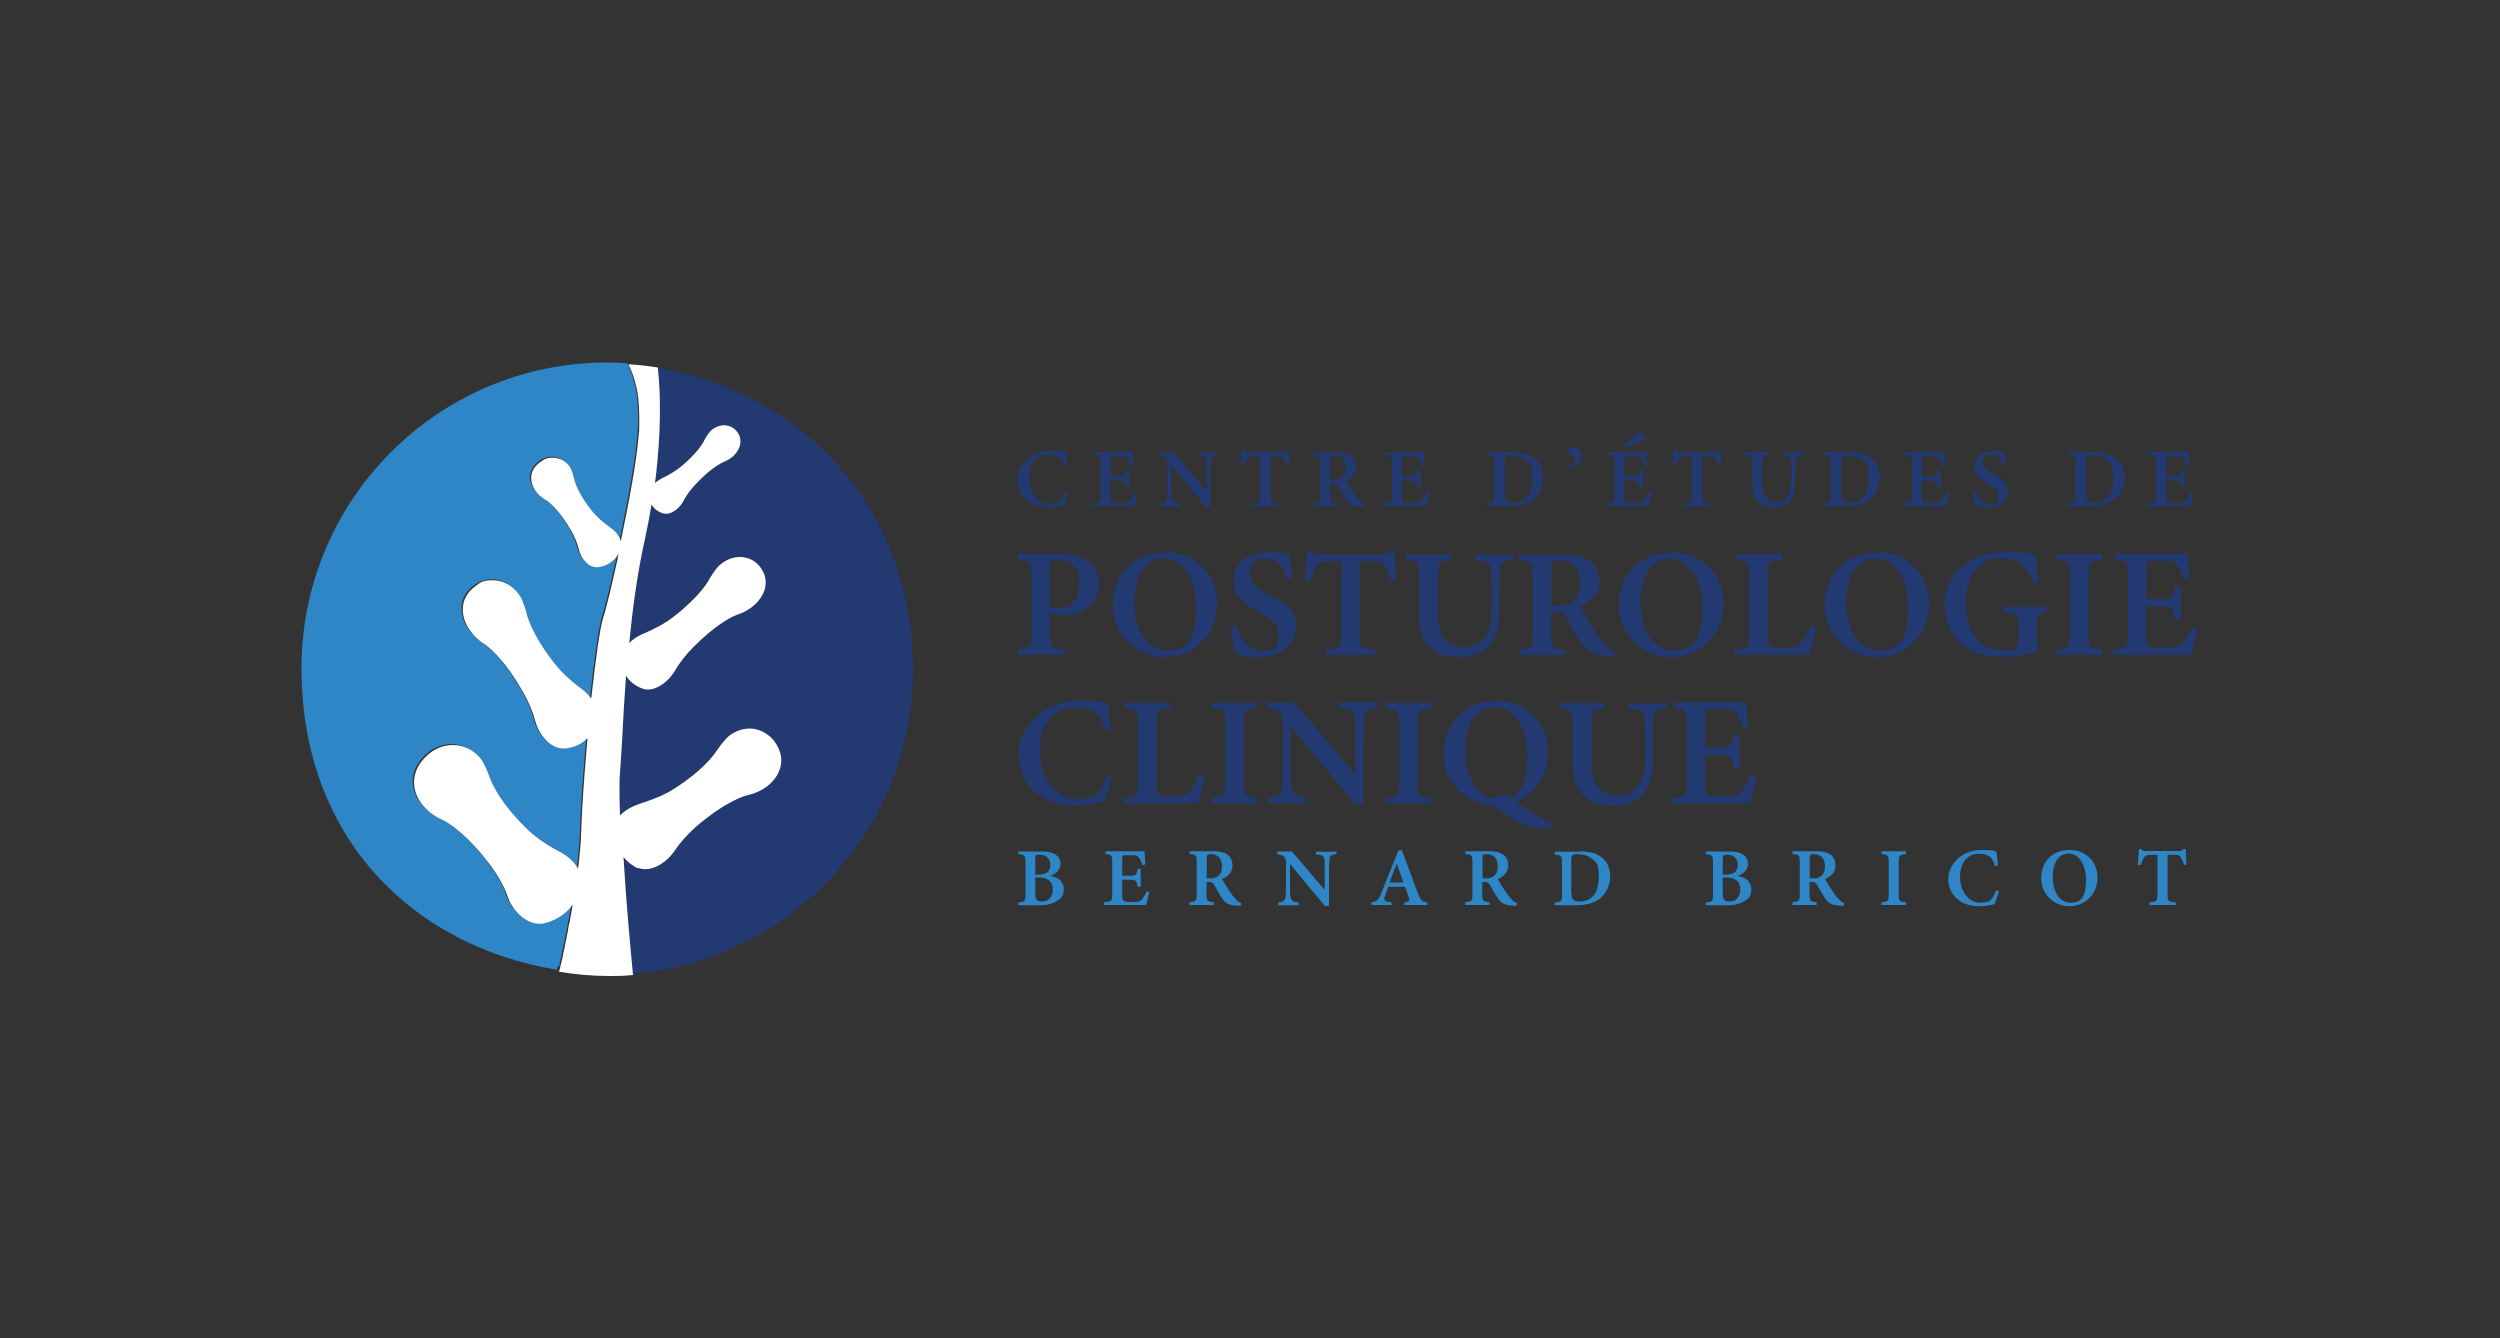 <svg xmlns="http://www.w3.org/2000/svg" viewBox="0 0 1000 535.3"><rect x="0" y="0" width="1000" height="535.3" fill="#333333" stroke="none"/><defs><style>      .cls-1 {        fill: #223971;      }      .cls-2 {        fill: #fff;      }      .cls-3 {        fill: #2f86c7;      }      .cls-4 {        fill: none;        stroke: #fff;        stroke-linecap: round;        stroke-linejoin: round;      }      .cls-5 {        display: none;      }    </style></defs><g><g id="Livello_1"><g><g><g><g><path class="cls-1" d="M427.5,196.9c-.5,1.6-1.3,4.1-1.9,5.2-.9.2-3.6.8-6.1.8-8.6,0-12.4-5.6-12.4-11.1s5.2-11.5,13-11.5,5.4.7,6.3.8c.2,1.5.4,3.8.6,5.4l-1.2.2c-.7-2.5-1.6-3.7-3.4-4.4-.8-.4-2.1-.5-3.1-.5-5.1,0-7.6,4-7.6,9.4s3.2,10.3,8,10.3,4.8-1.5,6.6-5l1.2.4Z"></path><path class="cls-1" d="M455.2,197c-.2.9-1.1,4.6-1.4,5.5h-16.9v-1.1c3.1-.3,3.3-.5,3.3-3.3v-12.9c0-2.9-.4-3.1-2.7-3.3v-1.1h10.6c3.4,0,4.6,0,5,0,0,.7.2,3.3.3,5.3l-1.2.2c-.3-1.1-.8-2.3-1.3-2.9-.6-.8-1.1-1-2.9-1h-2.5c-1.2,0-1.3,0-1.3,1.2v7.1h3.4c2.1,0,2.4-.5,2.8-2.8h1.2v7.2h-1.2c-.5-2.4-.8-2.8-2.9-2.8h-3.4v6c0,2.3.3,2.8,2.2,2.9h2.6c1.9,0,2.4-.3,3.1-1.1.8-.9,1.4-2.1,1.9-3.2l1.2.3Z"></path><path class="cls-1" d="M487.2,182c-2.1.3-2.7.7-2.8,2.2,0,1.2-.2,2.4-.2,5.4v13.3h-1.7l-14-16.9v7.8c0,2.9,0,4.3.2,5.3.1,1.5.9,2.2,3.3,2.4v1.1h-8.2v-1.1c2-.2,2.8-.7,3-2.3.1-1.2.2-2.5.2-5.4v-8.1c0-1,0-1.7-.7-2.5-.6-.8-1.4-1-2.9-1.1v-1.1h6l13.2,15.4v-6.7c0-3,0-4.2-.1-5.3,0-1.5-.7-2.1-3.4-2.2v-1.1h8.2v1.1Z"></path><path class="cls-1" d="M514.8,186.5c-.3-1.4-1-2.6-1.3-3.1-.6-.8-.9-1-2.8-1h-2.5v15.8c0,2.7.3,3,3.3,3.2v1.1h-10.6v-1.1c2.9-.2,3.2-.5,3.2-3.2v-15.8h-2.4c-1.9,0-2.4.3-3,1.1-.4.6-.8,1.7-1.3,3h-1.2c.2-2.3.4-4.7.5-6.4h.9c.5.8.9.8,1.9.8h13.3c.9,0,1.3-.2,1.8-.8h.9c0,1.5.2,4.2.3,6.3h-1.2Z"></path><path class="cls-1" d="M545.7,202.7c-.3,0-.7,0-1.1,0-3.6-.2-4.9-1-6-2.6-1.3-1.8-2.3-3.8-3.4-5.7-.6-1-1-1.2-2.3-1.2h-.8s0,5,0,5c0,2.7.3,3,2.9,3.2v1.1h-9.7v-1.1c2.6-.3,2.9-.5,2.9-3.2v-12.9c0-2.7-.3-3-2.9-3.2v-1.1h9.2c2.8,0,4.4.3,5.8,1.2,1.3.9,2.2,2.4,2.2,4.4,0,2.9-1.9,4.6-4.2,5.5.5,1,1.9,3.2,2.9,4.7,1.2,1.8,1.9,2.7,2.6,3.4.8.9,1.3,1.2,2.2,1.5l-.2,1.1ZM533.2,191.9c1.5,0,2.6-.2,3.4-.9,1.2-.9,1.7-2.2,1.7-4,0-3.5-2.1-4.8-4.3-4.8s-1.4.1-1.6.3c-.3.2-.3.6-.3,1.3v8h1.1Z"></path><path class="cls-1" d="M571.8,197c-.2.9-1.1,4.6-1.4,5.5h-16.9v-1.1c3.1-.3,3.3-.5,3.3-3.3v-12.9c0-2.9-.4-3.1-2.7-3.3v-1.1h10.6c3.4,0,4.6,0,5,0,0,.7.2,3.3.3,5.3l-1.2.2c-.3-1.1-.8-2.3-1.3-2.9-.6-.8-1.1-1-2.9-1h-2.5c-1.2,0-1.3,0-1.3,1.2v7.1h3.4c2.1,0,2.4-.5,2.8-2.8h1.2v7.2h-1.2c-.5-2.4-.8-2.8-2.9-2.8h-3.4v6c0,2.3.3,2.8,2.2,2.9h2.6c1.9,0,2.4-.3,3.1-1.1.8-.9,1.4-2.1,1.9-3.2l1.2.3Z"></path><path class="cls-1" d="M604.8,180.9c4.4,0,7.5.9,9.6,2.9,1.7,1.6,2.9,3.9,2.9,7.2s-1.6,6.9-4.2,8.8c-2.5,1.9-5.7,2.7-9.6,2.7h-8.7v-1.1c2.6-.2,2.9-.5,2.9-3.2v-12.9c0-2.8-.4-3-2.9-3.3v-1.1h9.9ZM601.9,197.9c0,2.4.8,3.2,3.2,3.2,5,0,7.8-3.5,7.8-9.6s-1-6.1-2.9-7.6c-1.4-1.2-3.2-1.7-5.5-1.7s-2,.2-2.2.5c-.3.3-.4.8-.4,1.8v13.4Z"></path><path class="cls-1" d="M627.3,186.5c2-.8,2.8-1.8,2.8-2.8s-1.2-1.6-2.4-1.9c-.2,0-.5-.4-.5-1.1s.7-1.8,2.1-1.8,3.3,1.3,3.3,3.7-2.3,4.4-4.7,5l-.5-1.1Z"></path><path class="cls-1" d="M660.8,197c-.2.9-1.1,4.6-1.4,5.5h-16.9v-1.1c3.1-.3,3.3-.5,3.3-3.3v-12.9c0-2.9-.4-3.1-2.7-3.3v-1.1h10.6c3.4,0,4.6,0,5,0,0,.7.2,3.3.3,5.3l-1.2.2c-.3-1.1-.8-2.3-1.3-2.9-.6-.8-1.1-1-2.9-1h-2.5c-1.2,0-1.3,0-1.3,1.2v7.1h3.4c2.1,0,2.4-.5,2.8-2.8h1.2v7.2h-1.2c-.5-2.4-.8-2.8-2.9-2.8h-3.4v6c0,2.3.3,2.8,2.2,2.9h2.6c1.9,0,2.4-.3,3.1-1.1.8-.9,1.4-2.1,1.9-3.2l1.2.3ZM649.8,178.2l5.7-5.4c.7.3,2.3,1.6,2.8,2.2v.3s-7.7,3.8-7.7,3.8l-.7-.9Z"></path><path class="cls-1" d="M687.5,186.5c-.3-1.4-1-2.6-1.3-3.1-.6-.8-.9-1-2.8-1h-2.5v15.8c0,2.7.3,3,3.3,3.2v1.1h-10.6v-1.1c2.9-.2,3.2-.5,3.2-3.2v-15.8h-2.4c-1.9,0-2.4.3-3,1.1-.4.6-.8,1.7-1.3,3h-1.2c.2-2.3.4-4.7.5-6.4h.9c.5.8.9.8,1.9.8h13.3c.9,0,1.3-.2,1.8-.8h.9c0,1.5.2,4.2.3,6.3h-1.2Z"></path><path class="cls-1" d="M721.1,182c-2.1.2-2.8.8-2.9,2.1,0,.9-.1,2.1-.1,4.7v4.1c0,3-.4,5.8-2.3,7.8-1.5,1.6-3.9,2.2-6.2,2.2s-4.3-.4-5.8-1.7c-2-1.5-2.9-3.6-2.9-7.4v-8.4c0-3-.3-3.3-2.9-3.5v-1.1h9.7v1.1c-2.6.2-2.8.5-2.8,3.5v8.7c0,4.1,2,6.7,5.7,6.7s5.9-2.9,5.9-8.1v-3.9c0-2.6,0-3.8-.2-4.7-.1-1.5-1-1.9-3.4-2.1v-1.1h8.2v1.1Z"></path><path class="cls-1" d="M739.5,180.9c4.4,0,7.5.9,9.6,2.9,1.7,1.6,2.9,3.9,2.9,7.2s-1.6,6.9-4.2,8.8c-2.5,1.9-5.7,2.7-9.6,2.7h-8.7v-1.1c2.6-.2,2.9-.5,2.9-3.2v-12.9c0-2.8-.4-3-2.9-3.3v-1.1h9.9ZM736.5,197.9c0,2.4.8,3.2,3.2,3.2,5,0,7.8-3.5,7.8-9.6s-1-6.1-2.9-7.6c-1.4-1.2-3.2-1.7-5.5-1.7s-2,.2-2.2.5c-.3.3-.4.8-.4,1.8v13.4Z"></path><path class="cls-1" d="M779.8,197c-.2.9-1.1,4.6-1.4,5.5h-16.9v-1.1c3.1-.3,3.3-.5,3.3-3.3v-12.9c0-2.9-.4-3.1-2.7-3.3v-1.1h10.6c3.4,0,4.6,0,5,0,0,.7.2,3.3.3,5.3l-1.2.2c-.3-1.1-.8-2.3-1.3-2.9-.6-.8-1.1-1-2.9-1h-2.5c-1.2,0-1.3,0-1.3,1.2v7.1h3.4c2.1,0,2.4-.5,2.8-2.8h1.2v7.2h-1.2c-.5-2.4-.8-2.8-2.9-2.8h-3.4v6c0,2.3.3,2.8,2.2,2.9h2.6c1.9,0,2.4-.3,3.1-1.1.8-.9,1.4-2.1,1.9-3.2l1.2.3Z"></path><path class="cls-1" d="M801.1,186.2c-.6-2.2-1.6-4.5-4.6-4.5s-3.3,1.6-3.3,3.4,1.3,3.1,4.2,4.6c3.7,1.9,5.8,3.5,5.8,6.8s-3.2,6.6-7.8,6.6-3.9-.6-5.4-1.1c-.2-.8-.7-3.9-1-5.5l1.2-.3c.7,2.1,2.4,5.5,5.7,5.5s3.5-1.4,3.5-3.5-1.3-3.2-4.1-4.8c-3.5-1.9-5.6-3.5-5.6-6.8s2.6-6.1,7.4-6.1,3.9.5,4.6.6c.1,1.2.3,2.8.6,4.9l-1.2.3Z"></path><path class="cls-1" d="M837.3,180.9c4.4,0,7.5.9,9.6,2.9,1.7,1.6,2.9,3.9,2.9,7.2s-1.6,6.9-4.2,8.8c-2.5,1.9-5.7,2.7-9.6,2.7h-8.7v-1.1c2.6-.2,2.9-.5,2.9-3.2v-12.9c0-2.8-.4-3-2.9-3.3v-1.1h9.9ZM834.3,197.9c0,2.4.8,3.2,3.2,3.2,5,0,7.8-3.5,7.8-9.6s-1-6.1-2.9-7.6c-1.4-1.2-3.2-1.7-5.5-1.7s-2,.2-2.2.5c-.3.3-.4.8-.4,1.8v13.4Z"></path><path class="cls-1" d="M877.5,197c-.2.9-1.1,4.6-1.4,5.5h-16.9v-1.1c3.1-.3,3.3-.5,3.3-3.3v-12.9c0-2.9-.4-3.1-2.7-3.3v-1.1h10.6c3.4,0,4.6,0,5,0,0,.7.2,3.3.3,5.3l-1.2.2c-.3-1.1-.8-2.3-1.3-2.9-.6-.8-1.1-1-2.9-1h-2.5c-1.2,0-1.3,0-1.3,1.2v7.1h3.4c2.1,0,2.4-.5,2.8-2.8h1.2v7.2h-1.2c-.5-2.4-.8-2.8-2.9-2.8h-3.4v6c0,2.3.3,2.8,2.2,2.9h2.6c1.9,0,2.4-.3,3.1-1.1.8-.9,1.4-2.1,1.9-3.2l1.2.3Z"></path><path class="cls-1" d="M424.1,221.7c4.7,0,8.3.8,10.9,2.6,2.9,2,4.6,4.9,4.6,9.1,0,9-7.6,12.7-14,12.7-.6,0-1.4,0-1.8-.1l-3.8-1v8.8c0,5.2.4,5.4,5.9,5.9v2.1h-18.7v-2.1c4.9-.6,5.4-.8,5.4-6v-23.9c0-5.3-.6-5.7-5.4-6.1v-2.1h17ZM419.9,242.6c.7.4,2.1.7,3.7.7,3.3,0,8.1-1.8,8.1-9.8s-4-9.3-8.4-9.3-2.4.3-2.8.7c-.5.4-.6,1.1-.6,2.2v15.6Z"></path><path class="cls-1" d="M466.4,220.9c11.1,0,20.5,8.3,20.5,20.5s-9.3,21.5-20.8,21.5-21-9-21-20.8,7.6-21.1,21.4-21.1ZM465.4,223.4c-6.5,0-11.7,6-11.7,17.2s4.9,19.6,13.4,19.6,11.4-5.6,11.4-17.2-5.5-19.6-13-19.6Z"></path><path class="cls-1" d="M514.7,231.7c-1.2-4-2.9-8.3-8.6-8.3s-6.1,2.9-6.1,6.2,2.4,5.8,7.8,8.5c6.9,3.5,10.7,6.5,10.7,12.6s-5.9,12.2-14.4,12.2-7.3-1-10.1-2c-.4-1.5-1.4-7.2-1.8-10.2l2.2-.5c1.2,4,4.4,10.2,10.6,10.2s6.4-2.6,6.4-6.6-2.3-6-7.6-8.9c-6.4-3.5-10.4-6.5-10.4-12.7s4.9-11.3,13.8-11.3,7.3.9,8.6,1.1c.2,2.3.6,5.2,1.1,9.1l-2.2.5Z"></path><path class="cls-1" d="M556.2,232.1c-.6-2.5-1.8-4.8-2.4-5.7-1.1-1.4-1.6-1.9-5.2-1.9h-4.7v29.4c0,5.1.6,5.5,6.2,5.9v2.1h-19.6v-2.1c5.4-.4,6-.9,6-5.9v-29.4h-4.4c-3.4,0-4.4.5-5.6,2.1-.8,1.2-1.6,3.2-2.4,5.6h-2.2c.4-4.2.8-8.7,1-11.9h1.7c.9,1.4,1.6,1.5,3.5,1.5h24.6c1.7,0,2.4-.3,3.4-1.5h1.7c0,2.7.3,7.8.6,11.7l-2.2.2Z"></path><path class="cls-1" d="M605.3,223.8c-3.9.3-5.1,1.4-5.3,3.9-.1,1.7-.3,4-.3,8.8v7.6c0,5.7-.8,10.8-4.4,14.6-2.9,3-7.2,4.2-11.5,4.2s-7.9-.8-10.7-3.1c-3.6-2.8-5.4-6.7-5.4-13.7v-15.7c0-5.6-.5-6-5.3-6.5v-2.1h18.1v2.1c-4.7.4-5.3.8-5.3,6.5v16.1c0,7.7,3.7,12.4,10.6,12.4s10.9-5.4,10.9-15v-7.2c0-4.8-.2-7-.3-8.8-.2-2.8-1.8-3.6-6.3-3.8v-2.1h15.1v2.1Z"></path><path class="cls-1" d="M645.9,262.3c-.5,0-1.2,0-2,0-6.7-.3-9-1.8-11.2-4.9-2.4-3.3-4.3-7.1-6.4-10.6-1-1.8-1.9-2.1-4.3-2.1h-1.6s0,9.2,0,9.2c0,5.1.6,5.5,5.4,6v2.1h-18.1v-2.1c4.8-.5,5.4-.9,5.4-6v-24c0-5-.6-5.5-5.4-5.9v-2.1h17.2c5.1,0,8.3.6,10.7,2.3,2.5,1.6,4.2,4.4,4.2,8.2,0,5.4-3.6,8.5-7.8,10.2,1,1.9,3.5,5.9,5.3,8.8,2.2,3.4,3.5,5,4.8,6.4,1.5,1.7,2.4,2.2,4.1,2.8l-.4,2ZM622.7,242.2c2.9,0,4.9-.5,6.3-1.7,2.2-1.7,3.1-4.1,3.1-7.4,0-6.6-4-8.9-7.9-8.9s-2.6.2-3,.6c-.5.4-.6,1.1-.6,2.5v14.9h2.1Z"></path><path class="cls-1" d="M668.9,220.9c11.1,0,20.5,8.3,20.5,20.5s-9.3,21.5-20.8,21.5-21-9-21-20.8,7.6-21.1,21.4-21.1ZM667.9,223.4c-6.5,0-11.7,6-11.7,17.2s4.9,19.6,13.4,19.6,11.4-5.6,11.4-17.2-5.5-19.6-13-19.6Z"></path><path class="cls-1" d="M726.5,251.2c-.4,2.4-2.2,8.9-2.8,10.7h-30v-2.1c5.5-.4,6-.8,6-6v-23.9c0-5.2-.6-5.6-5.4-6.1v-2.1h18.3v2.1c-4.9.5-5.5.8-5.5,6.1v24.4c0,3.5.3,4.8,3.7,4.9.1,0,3.5,0,3.8,0,3.4,0,4.3-.6,5.8-2.2,1.3-1.4,2.8-4,3.8-6.4l2.2.7Z"></path><path class="cls-1" d="M751.2,220.9c11.1,0,20.5,8.3,20.5,20.5s-9.3,21.5-20.8,21.5-21-9-21-20.8,7.6-21.1,21.4-21.1ZM750.2,223.4c-6.5,0-11.7,6-11.7,17.2s4.9,19.6,13.4,19.6,11.4-5.6,11.4-17.2-5.5-19.6-13-19.6Z"></path><path class="cls-1" d="M818.7,245c-3.6.6-4,.9-4,4.9v4.9c0,2.2,0,4.3.4,5.9-3.4.7-9.6,2.1-14.6,2.1-14.3,0-22.7-8.8-22.7-21.1s11.1-20.9,23.9-20.9,10.6,1.2,12.6,1.5c.1,2.6.6,6.9,1,10.5l-2.2.4c-1.5-5.2-3.6-7.8-7.4-9.1-1.4-.5-3.8-.8-5.4-.8-8.2,0-14,6.5-14,17.3s4.3,19.5,15,19.5,3.2-.3,4.4-.9c1.1-.6,1.7-1.5,1.7-3.7v-5.3c0-4.4-.7-4.8-6.2-5.4v-2.1h17.6v2.1Z"></path><path class="cls-1" d="M822.6,261.9v-2.1c4.8-.5,5.4-.8,5.4-6v-23.9c0-5.2-.6-5.6-5.4-6.1v-2.1h18.2v2.1c-4.8.5-5.4.8-5.4,6.1v23.9c0,5.2.5,5.5,5.4,6v2.1h-18.2Z"></path><path class="cls-1" d="M879,251.6c-.3,1.6-2,8.5-2.6,10.3h-31.3v-2.1c5.7-.5,6.1-.9,6.1-6.1v-23.9c0-5.3-.7-5.7-5.1-6.1v-2.1h19.7c6.2,0,8.5,0,9.3-.1,0,1.3.3,6.2.6,9.8l-2.2.3c-.6-2.1-1.5-4.2-2.4-5.4-1.1-1.5-2.1-1.9-5.4-1.9h-4.7c-2.2,0-2.4.1-2.4,2.1v13.2h6.3c3.9,0,4.4-.9,5.2-5.2h2.2v13.4h-2.2c-.9-4.5-1.4-5.2-5.3-5.2h-6.3v11.2c0,4.3.6,5.3,4.1,5.3h4.9c3.6,0,4.4-.5,5.7-2.1,1.4-1.6,2.7-4,3.6-6l2.1.5Z"></path><path class="cls-1" d="M445.1,310.9c-.9,3-2.5,7.7-3.4,9.7-1.7.4-6.7,1.6-11.3,1.6-16,0-23.1-10.4-23.1-20.5s9.7-21.4,24.2-21.4,10,1.2,11.7,1.5c.3,2.9.7,7.1,1.2,10l-2.3.4c-1.3-4.6-3-7-6.2-8.2-1.5-.7-3.9-1-5.8-1-9.4,0-14.2,7.5-14.2,17.4s5.9,19.2,14.9,19.2,8.9-2.8,12.2-9.4l2.2.8Z"></path><path class="cls-1" d="M482,310.6c-.4,2.4-2.2,8.9-2.8,10.7h-30v-2.1c5.5-.4,6-.8,6-6v-23.9c0-5.2-.6-5.6-5.4-6.1v-2.1h18.3v2.1c-4.9.5-5.5.8-5.5,6.1v24.4c0,3.5.3,4.8,3.7,4.9.1,0,3.5,0,3.8,0,3.4,0,4.3-.6,5.8-2.2,1.3-1.4,2.8-4,3.8-6.4l2.2.7Z"></path><path class="cls-1" d="M484.7,321.3v-2.1c4.8-.5,5.4-.8,5.4-6v-23.9c0-5.2-.6-5.6-5.4-6.1v-2.1h18.2v2.1c-4.8.5-5.4.8-5.4,6.1v23.9c0,5.2.5,5.5,5.4,6v2.1h-18.2Z"></path><path class="cls-1" d="M550.8,283.2c-3.8.5-5,1.2-5.2,4-.1,2.3-.3,4.5-.3,10v24.6h-3.1l-26-31.4v14.5c0,5.4.1,8,.3,9.8.2,2.9,1.6,4.1,6.1,4.4v2.1h-15.2v-2.1c3.6-.3,5.2-1.2,5.5-4.2.2-2.1.3-4.6.3-10v-15c0-1.9-.1-3.2-1.3-4.7-1.1-1.5-2.5-1.8-5.3-2.1v-2.1h11.1l24.5,28.7v-12.5c0-5.5,0-7.8-.3-9.9-.2-2.7-1.3-3.8-6.4-4.2v-2.1h15.3v2.1Z"></path><path class="cls-1" d="M554.3,321.3v-2.1c4.8-.5,5.4-.8,5.4-6v-23.9c0-5.2-.6-5.6-5.4-6.1v-2.1h18.2v2.1c-4.8.5-5.4.8-5.4,6.1v23.9c0,5.2.5,5.5,5.4,6v2.1h-18.2Z"></path><path class="cls-1" d="M598.8,280.3c11.1,0,20.5,8.3,20.5,20.5s-9.3,21.5-20.9,21.5-20.9-8.9-20.9-20.8,7.6-21.1,21.4-21.1ZM597.8,282.8c-6.5,0-11.7,6-11.7,17.2s4.9,19.6,13.4,19.6,11.4-5.6,11.4-17.2-5.5-19.6-13-19.6ZM602.3,317.6c7.4,5.7,14,10,18.9,11.9l-.5,1.7c-2.8.2-7.1,0-9.3-.6-5-1.4-11.7-6.5-16.9-10.4l7.8-2.5Z"></path><path class="cls-1" d="M666.7,283.2c-3.9.3-5.1,1.4-5.3,3.9-.1,1.7-.3,4-.3,8.8v7.6c0,5.7-.8,10.8-4.4,14.6-2.9,3-7.2,4.2-11.5,4.2s-7.9-.8-10.7-3.1c-3.6-2.8-5.4-6.7-5.4-13.7v-15.7c0-5.6-.5-6-5.3-6.5v-2.1h18.1v2.1c-4.7.4-5.3.8-5.3,6.5v16.1c0,7.7,3.7,12.4,10.6,12.4s10.9-5.4,10.9-15v-7.2c0-4.8-.2-7-.3-8.8-.2-2.8-1.8-3.6-6.3-3.8v-2.1h15.1v2.1Z"></path><path class="cls-1" d="M702.5,311c-.3,1.6-2,8.5-2.6,10.3h-31.3v-2.1c5.7-.5,6.1-.9,6.1-6.1v-23.9c0-5.3-.7-5.7-5.1-6.1v-2.1h19.7c6.2,0,8.5,0,9.3-.1,0,1.3.3,6.2.6,9.8l-2.2.3c-.6-2.1-1.5-4.2-2.4-5.4-1.1-1.5-2.1-1.9-5.4-1.9h-4.7c-2.2,0-2.4.1-2.4,2.1v13.2h6.3c3.9,0,4.4-.9,5.2-5.2h2.2v13.4h-2.2c-.9-4.5-1.4-5.2-5.3-5.2h-6.3v11.2c0,4.3.6,5.3,4.1,5.3h4.9c3.6,0,4.4-.5,5.7-2.1,1.4-1.6,2.7-4,3.6-6l2.1.5Z"></path></g><g><path class="cls-3" d="M419.6,350.2c3.4.6,5.9,2.2,5.9,5.4s-1.3,4-3.2,5.1c-1.7.9-3.7,1.4-6.1,1.4h-8.9v-1.1c2.6-.3,2.9-.5,2.9-3.2v-12.9c0-2.8-.4-3.1-2.9-3.2v-1.1h9.6c2.5,0,4.1.4,5.3,1.2,1.2.8,2,2,2,3.7,0,2.9-2.6,4.5-4.6,4.9ZM415.5,349.8c3.3,0,4.6-1.4,4.6-3.9s-1.7-4-4-4-1.4,0-1.7.3c-.3.2-.3.5-.3,1.4v6.3h1.4ZM414.1,357.6c0,2.4.9,3.1,2.9,3,2.1,0,4.1-1.5,4.1-4.8s-1.9-4.8-5.7-4.8h-1.3v6.5Z"></path><path class="cls-3" d="M459.8,356.5c-.2.9-1.1,4.6-1.4,5.5h-16.8v-1.1c3-.3,3.3-.5,3.3-3.2v-12.8c0-2.9-.4-3.1-2.7-3.3v-1.1h10.6c3.4,0,4.6,0,5,0,0,.7.2,3.3.3,5.3l-1.2.2c-.3-1.1-.8-2.3-1.3-2.9-.6-.8-1.1-1-2.9-1h-2.5c-1.2,0-1.3,0-1.3,1.1v7.1h3.4c2.1,0,2.4-.5,2.8-2.8h1.2v7.2h-1.2c-.5-2.4-.8-2.8-2.8-2.8h-3.4v6c0,2.3.3,2.8,2.2,2.9h2.6c1.9,0,2.4-.3,3.1-1.1.8-.9,1.4-2.1,1.9-3.2l1.1.3Z"></path><path class="cls-3" d="M496.2,362.3c-.3,0-.7,0-1.1,0-3.6-.2-4.8-1-6-2.6-1.3-1.8-2.3-3.8-3.4-5.7-.6-1-1-1.2-2.3-1.2h-.8s0,4.9,0,4.9c0,2.7.3,2.9,2.9,3.2v1.1h-9.7v-1.1c2.6-.3,2.9-.5,2.9-3.2v-12.9c0-2.7-.3-3-2.9-3.2v-1.1h9.2c2.8,0,4.4.3,5.8,1.2,1.3.9,2.2,2.4,2.2,4.4,0,2.9-1.9,4.6-4.2,5.5.5,1,1.9,3.2,2.9,4.7,1.2,1.8,1.9,2.7,2.6,3.4.8.9,1.3,1.2,2.2,1.5l-.2,1.1ZM483.7,351.4c1.5,0,2.6-.2,3.4-.9,1.2-.9,1.7-2.2,1.7-4,0-3.5-2.1-4.8-4.2-4.8s-1.4.1-1.6.3c-.3.2-.3.6-.3,1.3v8h1.1Z"></path><path class="cls-3" d="M534.6,341.6c-2.1.3-2.7.6-2.8,2.2,0,1.2-.2,2.4-.2,5.4v13.2h-1.6l-14-16.8v7.8c0,2.9,0,4.3.2,5.2.1,1.5.9,2.2,3.3,2.4v1.1h-8.2v-1.1c1.9-.2,2.8-.7,2.9-2.2.1-1.1.2-2.4.2-5.4v-8.1c0-1,0-1.7-.7-2.5-.6-.8-1.4-1-2.8-1.1v-1.1h5.9l13.1,15.4v-6.7c0-3,0-4.2-.1-5.3,0-1.4-.7-2.1-3.4-2.2v-1.1h8.2v1.1Z"></path><path class="cls-3" d="M561.8,362v-1.1c2.1-.3,2.2-.6,1.7-2-.4-1.1-.9-2.6-1.5-4.2h-6.7c-.4,1.2-.9,2.5-1.3,3.6-.7,2.1,0,2.4,2.6,2.6v1.1h-8v-1.1c2.1-.3,2.6-.5,3.8-3.4l6.9-17.2,1.4-.3c2.1,5.7,4.4,11.8,6.5,17.4,1.2,3,1.5,3.3,3.7,3.5v1.1h-9.1ZM558.7,345.5c-1,2.5-2,5-2.9,7.5h5.6l-2.7-7.5Z"></path><path class="cls-3" d="M606.5,362.3c-.3,0-.7,0-1.1,0-3.6-.2-4.8-1-6-2.6-1.3-1.8-2.3-3.8-3.4-5.7-.6-1-1-1.2-2.3-1.2h-.8s0,4.9,0,4.9c0,2.7.3,2.9,2.9,3.2v1.1h-9.7v-1.1c2.6-.3,2.9-.5,2.9-3.2v-12.9c0-2.7-.3-3-2.9-3.2v-1.1h9.2c2.8,0,4.4.3,5.8,1.2,1.3.9,2.2,2.4,2.2,4.4,0,2.9-1.9,4.6-4.2,5.5.5,1,1.9,3.2,2.9,4.7,1.2,1.8,1.9,2.7,2.6,3.4.8.9,1.3,1.2,2.2,1.5l-.2,1.1ZM594,351.4c1.5,0,2.6-.2,3.4-.9,1.2-.9,1.7-2.2,1.7-4,0-3.5-2.1-4.8-4.2-4.8s-1.4.1-1.6.3c-.3.2-.3.6-.3,1.3v8h1.1Z"></path><path class="cls-3" d="M631.6,340.5c4.4,0,7.5.9,9.6,2.9,1.7,1.6,2.9,3.9,2.9,7.2s-1.6,6.8-4.1,8.8c-2.5,1.9-5.7,2.7-9.5,2.7h-8.6v-1.1c2.6-.2,2.9-.5,2.9-3.2v-12.8c0-2.8-.4-3-2.9-3.2v-1.1h9.8ZM628.6,357.4c0,2.4.8,3.2,3.2,3.2,5,0,7.7-3.5,7.7-9.6s-1-6.1-2.9-7.6c-1.4-1.2-3.2-1.7-5.5-1.7s-2,.2-2.2.5c-.3.3-.4.8-.4,1.8v13.3Z"></path><path class="cls-3" d="M694.6,350.2c3.4.6,5.9,2.2,5.9,5.4s-1.3,4-3.2,5.1c-1.7.9-3.7,1.4-6.1,1.4h-8.9v-1.1c2.6-.3,2.9-.5,2.9-3.2v-12.9c0-2.8-.4-3.1-2.9-3.2v-1.1h9.6c2.5,0,4.1.4,5.3,1.2,1.2.8,2,2,2,3.7,0,2.9-2.6,4.5-4.6,4.9ZM690.5,349.8c3.3,0,4.6-1.4,4.6-3.9s-1.7-4-4-4-1.4,0-1.7.3c-.3.2-.3.5-.3,1.4v6.3h1.4ZM689.1,357.6c0,2.4.9,3.1,2.9,3,2.1,0,4.1-1.5,4.1-4.8s-1.9-4.8-5.7-4.8h-1.3v6.5Z"></path><path class="cls-3" d="M737.4,362.3c-.3,0-.7,0-1.1,0-3.6-.2-4.8-1-6-2.6-1.3-1.8-2.3-3.8-3.4-5.7-.6-1-1-1.2-2.3-1.2h-.8s0,4.9,0,4.9c0,2.7.3,2.9,2.9,3.2v1.1h-9.7v-1.1c2.6-.3,2.9-.5,2.9-3.2v-12.9c0-2.7-.3-3-2.9-3.2v-1.1h9.2c2.8,0,4.4.3,5.8,1.2,1.3.9,2.2,2.4,2.2,4.4,0,2.9-1.9,4.6-4.2,5.5.5,1,1.9,3.2,2.9,4.7,1.2,1.8,1.9,2.7,2.6,3.4.8.9,1.3,1.2,2.2,1.5l-.2,1.1ZM724.9,351.4c1.5,0,2.6-.2,3.4-.9,1.2-.9,1.7-2.2,1.7-4,0-3.5-2.1-4.8-4.2-4.8s-1.4.1-1.6.3c-.3.2-.3.6-.3,1.3v8h1.1Z"></path><path class="cls-3" d="M752.6,362v-1.1c2.6-.3,2.9-.4,2.9-3.2v-12.8c0-2.8-.3-3-2.9-3.3v-1.1h9.8v1.1c-2.6.3-2.9.5-2.9,3.3v12.8c0,2.8.3,3,2.9,3.2v1.1h-9.8Z"></path><path class="cls-3" d="M799.6,356.5c-.5,1.6-1.3,4.1-1.8,5.2-.9.2-3.6.8-6.1.8-8.6,0-12.4-5.6-12.4-11s5.2-11.5,13-11.5,5.3.7,6.3.8c.2,1.5.4,3.8.6,5.4l-1.2.2c-.7-2.5-1.6-3.7-3.3-4.4-.8-.4-2.1-.5-3.1-.5-5,0-7.6,4-7.6,9.3s3.2,10.3,8,10.3,4.8-1.5,6.5-5l1.2.4Z"></path><path class="cls-3" d="M828,340c6,0,11,4.4,11,11s-5,11.5-11.2,11.5-11.3-4.8-11.3-11.2,4.1-11.3,11.5-11.3ZM827.4,341.4c-3.5,0-6.3,3.2-6.3,9.2s2.6,10.5,7.2,10.5,6.1-3,6.1-9.2-3-10.5-7-10.5Z"></path><path class="cls-3" d="M873.6,346c-.3-1.4-1-2.6-1.3-3.1-.6-.8-.9-1-2.8-1h-2.5v15.8c0,2.7.3,3,3.3,3.2v1.1h-10.5v-1.1c2.9-.2,3.2-.5,3.2-3.2v-15.8h-2.4c-1.8,0-2.4.3-3,1.1-.4.6-.8,1.7-1.3,3h-1.2c.2-2.3.4-4.7.5-6.4h.9c.5.8.9.8,1.9.8h13.2c.9,0,1.3-.2,1.8-.8h.9c0,1.4.2,4.2.3,6.3h-1.2Z"></path></g></g><g class="cls-5"><rect class="cls-3" x="166.5" y="149.5" width="201.9" height="194.7" rx="16.8" ry="16.8"></rect><path class="cls-1" d="M268,227c2.1-5.7,12-44.8,13.5-62.5.5-6.3,0-11.2-.9-15h-96c-9.9,0-17.8,7.5-17.8,16.8v161.1c0,9.3,8,16.8,17.8,16.8h67.5c2.7-10.4,6.7-27.9,7.6-46.4,1.5-28.9,6.1-65.1,8.2-70.9Z"></path><g><path class="cls-2" d="M272.8,147.7s5.8,7,4.5,23.7c-1.3,16.7-9.8,53.6-11.6,59-1.8,5.4-5.8,39.6-7.1,66.9-1.3,27.3-9,52.7-9,52.7l26,2.6s-5.7-54.2-4.3-71.7c1.3-17.5,1.6-47.2,7.9-76.1,6.4-28.9,4.7-50.5,3.8-56-1-5.5-10.1-1.1-10.1-1.1Z"></path><path class="cls-2" d="M253.1,272.6c-4.2,0-7.9-4.5-9.1-8.9-.8-3.1-2.1-6.4-4.1-9.7-5.4-9.5-10.1-13.5-11.6-14.7h0s-.6-.4-.6-.4c-4.2-2.7-7-6.8-7.1-10.9-.1-3.1,1.3-5.8,4-7.8,1.7-1.3,3.7-1.9,5.8-1.9,3.4,0,6.5,1.8,8.6,4.8,1.2,1.8,2.2,5.7,2.3,5.8,0,.2,1.4,6.6,8.9,16.1,2.2,2.8,5,5.5,8.7,8.2,3,2.3,6.3,6.2,5.4,10-1.8,7.5-7.5,9.1-10.8,9.4-.1,0-.2,0-.4,0Z"></path><path class="cls-2" d="M265.8,208.1c-2.7,0-5-2.8-5.7-5.5-.5-2.1-1.4-4.2-2.6-6.4-3.3-5.8-6.3-8.4-7.5-9.4h0s-.7-.4-.7-.4c-2.7-1.6-4.4-4.1-4.6-6.6-.1-2.1.9-4,2.9-5.5,1.2-.9,2.7-1.4,4.2-1.4,2.1,0,4.1,1.1,5.4,2.9.8,1.1,1.4,3.7,1.4,3.7,0,.2.8,4.4,5.8,10.6,1.5,1.8,3.4,3.6,5.8,5.3,2,1.4,4.1,3.9,3.4,6.3-1.3,5-5.2,6.2-7.4,6.5-.1,0-.3,0-.4,0Z"></path><path class="cls-2" d="M246.5,336.7c-4.7,0-8.8-4.4-10.3-8.6-1.2-3.4-3.1-6.9-5.7-10.4-7.3-9.9-13.2-13.6-15-14.6h0s-.7-.3-.7-.3c-4.9-2.1-8.5-6.2-9.3-10.6-.7-3.8.8-7.5,4-10.5,2.4-2.3,5.5-3.5,8.6-3.5s6.4,1.4,8.7,4c1.6,1.8,3.2,6.2,3.2,6.2,0,.3,2.2,7.2,11.9,16.8,2.8,2.8,6.4,5.3,10.9,7.7,3.8,2,8,6,7.2,10.5-1.5,9-8.1,12-11.9,13-.5.1-1.1.2-1.7.2h0Z"></path><path class="cls-2" d="M278.4,249.1c-.2,0-.3,0-.5-.1-2.7-.9-7.2-3.5-6.9-10.4.1-3.4,3.9-6.2,7.1-7.6,3.8-1.6,6.9-3.4,9.5-5.4,8.8-6.8,11.5-12,11.7-12.2,0,0,1.9-3.2,3.3-4.5,2.5-2.1,5.5-3,8.3-2.5,1.9.4,3.6,1.4,4.8,2.9,1.8,2.2,2.4,4.8,1.6,7.4-1,3.6-4.4,6.8-8.9,8.2l-.7.2h0c-1.7.8-6.7,3.4-13.6,10.4-2.5,2.5-4.5,5.1-5.9,7.6-2,3.4-6.2,6.6-9.8,5.9Z"></path><path class="cls-2" d="M285.7,188.4c-.2,0-.5,0-.7-.1-1.7-.5-4.7-2.1-4.7-6.5,0-2.2,2.3-4.1,4.3-5,2.5-1.2,4.5-2.4,6.1-3.8,5.6-4.7,7.3-8.2,7.4-8.4,0,0,1.1-2.1,2-3,1.3-1.3,3-1.9,4.6-1.9s2.8.7,3.7,1.8c1.2,1.4,1.6,3,1.2,4.7-.6,2.3-2.7,4.4-5.5,5.5l-.7.3h0c-1.3.7-4.4,2.6-8.5,7.1-1.6,1.7-2.8,3.5-3.7,5.2-1.1,2-3.4,4.1-5.7,4.1Z"></path><path class="cls-2" d="M278.4,315.7c-.6,0-1.2-.2-1.8-.5-3-1.4-8-5-7.3-12.9.4-3.9,4.8-6.6,8.4-7.8,4.4-1.3,7.9-2.9,11-4.8,10.3-6.5,13.6-12.1,13.7-12.3,0,0,2.3-3.5,4-4.7,2.3-1.7,5-2.5,7.7-2.1,2.9.3,5.5,2,7.1,4.4,2,3,2.5,6.1,1.3,9.1-1.5,3.8-5.5,6.8-10.3,7.9h-.6c0,.1,0,.2,0,.2-1.8.5-7.6,2.7-16,10-2.9,2.5-5.3,5.2-7,7.9-2.1,3.2-6.3,6.2-10.2,5.7Z"></path></g></g></g><g><path class="cls-3" d="M223.5,386.8c.2-.7.4-1.5.6-2.4,0,0,0-.2,0-.2.2-.7.4-1.5.6-2.3,0-.1,0-.2,0-.4.2-.9.4-1.8.6-2.7,0-.2,0-.3.1-.5.2-.8.4-1.6.5-2.4,0-.2,0-.4.1-.7.2-1,.4-2,.6-3,0-.2,0-.4.1-.6.2-.9.4-1.8.5-2.7,0-.3.1-.6.2-.8.2-1.1.4-2.2.6-3.3,0-.2,0-.4.1-.6.2-.9.3-1.9.5-2.8-3.3,4.7-8.1,6.7-11.3,7.5-.7.1-1.3.2-2,.2-5.7,0-10.8-5.4-12.6-10.5-1.4-4.2-3.8-8.4-6.9-12.7-8.9-12.1-16.1-16.6-18.4-17.9h0s-.8-.4-.8-.4c-6-2.6-10.4-7.5-11.3-12.9-.8-4.6.9-9.2,4.9-12.8,2.9-2.8,6.7-4.3,10.5-4.3s7.8,1.8,10.6,4.9c1.9,2.2,3.9,7.5,3.9,7.6,0,.3,2.7,8.9,14.5,20.5,3.5,3.4,7.8,6.5,13.4,9.5,2.9,1.5,5.9,4,7.6,6.9.1-1,.2-2,.4-3.1,0-.3,0-.7.1-1,.1-1.3.3-2.7.4-4.1,0,0,0-.2,0-.2.1-1.3.2-2.6.3-3.9,0-.4,0-.7,0-1.1,0-1.4.2-2.8.2-4.2.1-2.1.2-4.3.3-6.4.5-9.2,1.3-18.9,2.1-28.1-3,2.9-6.7,3.8-9.2,4.1-.1,0-.3,0-.5,0-5.2,0-9.8-5.6-11.2-11-1-3.8-2.7-7.9-5.1-12-6.7-11.7-12.5-16.7-14.4-18.2h0s-.7-.5-.7-.5c-5.3-3.3-8.6-8.5-8.8-13.5-.1-3.9,1.6-7.2,5-9.7,2.1-1.6,4.6-2.4,7.1-2.4,4.2,0,8,2.2,10.6,6,1.5,2.2,2.8,7.1,2.8,7.1,0,.3,1.7,8.1,11,19.9,2.7,3.5,6.2,6.8,10.7,10.2,1.5,1.1,2.9,2.5,4.2,4.1,1.8-16.2,3.6-28.9,4.8-32.4.5-1.5,1.4-4.8,2.5-9.3.5-1.9,1-4.1,1.5-6.4.4-1.6.7-3.2,1.1-4.9.2-.8.4-1.7.6-2.6.2-.8.4-1.6.5-2.5-2.1,4.1-5.9,5.3-8.3,5.6-.2,0-.3,0-.5,0-3.4,0-6.2-3.5-7.1-6.9-.6-2.5-1.7-5.2-3.3-8-4.1-7.2-7.8-10.4-9.3-11.6h0s-.8-.5-.8-.5c-3.3-1.9-5.5-5.1-5.7-8.2-.1-2.7,1.1-5,3.5-6.8,1.5-1.2,3.3-1.8,5.2-1.8,2.7,0,5.1,1.3,6.7,3.6,1,1.4,1.7,4.6,1.7,4.6,0,.2,1.1,5.4,7.2,13.1,1.8,2.3,4.2,4.4,7.2,6.5,1.9,1.3,3.8,3.4,4.3,5.6,3.2-15.1,6.4-32.2,7.2-42.8,0,0,0,0,0,0,0-1.1.1-2.2.2-3.3,0-.3,0-.6,0-.9,0-.8,0-1.7,0-2.5,0-.2,0-.5,0-.7,0-1,0-1.9-.1-2.9,0-.2,0-.3,0-.5,0-.8-.1-1.5-.2-2.2,0-.2,0-.4,0-.6,0-.8-.2-1.6-.3-2.3,0,0,0,0,0-.1-.1-.8-.3-1.5-.4-2.2,0-.2,0-.3-.1-.5-.1-.5-.3-1.1-.4-1.5,0-.2,0-.3-.1-.5-.2-.6-.3-1.1-.5-1.7,0-.1,0-.3-.1-.4-.1-.4-.3-.7-.4-1.1,0-.2-.2-.4-.2-.6,0-.2-.2-.5-.3-.7-.4-.8-.7-1.6-1-2.2,0,0,0,0,0,0-.1-.2-.2-.4-.3-.6-2.6-.2-5.2-.3-7.9-.3-67.5,0-122.3,54.7-122.3,122.3s44.2,111,102.1,120.6c.1-.5.2-1,.4-1.5,0,0,0,0,0,0Z"></path><path class="cls-1" d="M262.9,147c0,.6.2,1.2.2,1.9.8,7.6,1.4,23.5-1.3,44.3.9-.8,2-1.5,3-2,3.1-1.4,5.5-3,7.6-4.7,7-5.8,9-10.2,9.1-10.4,0,0,1.4-2.7,2.5-3.7,1.7-1.6,3.7-2.4,5.7-2.3,1.8,0,3.4.9,4.6,2.2,1.5,1.7,2,3.7,1.5,5.8-.7,2.9-3.3,5.5-6.8,6.8l-.8.3h0c-1.6.9-5.4,3.2-10.5,8.8-2,2.1-3.5,4.3-4.6,6.4-1.3,2.5-4.2,5.1-7,5-.3,0-.6,0-.9-.1-1.4-.4-3.5-1.4-4.8-3.6-.7,4.2-1.5,8.6-2.5,13.2-3.1,14.3-5.1,28.6-6.4,42.2,1.7-1.6,3.9-2.9,5.8-3.8,4.7-2,8.6-4.2,11.8-6.6,10.9-8.4,14.3-14.9,14.4-15.1,0,0,2.3-4,4.1-5.6,3-2.6,6.8-3.8,10.2-3.1,2.4.5,4.4,1.7,5.9,3.6,2.3,2.8,3,5.9,2,9.1-1.3,4.5-5.5,8.4-11,10.2l-.8.3h0c-2.1,1-8.2,4.2-16.9,12.9-3.1,3.1-5.6,6.3-7.3,9.4-2.5,4.3-7.7,8.2-12.1,7.3-.2,0-.4,0-.6-.2-2-.7-4.9-2.2-6.8-5.2-.7,9.6-1.2,18.6-1.6,26.5-.2,4.7-.5,9-.8,12.8-.1,1.6-.2,3.5-.2,5.5,0,0,0,0,0,.1,0,.5,0,1.1,0,1.7,0,2.8,0,6,.2,9.3,2.1-2.3,5.3-3.9,8.2-4.8,5.4-1.6,9.8-3.6,13.6-6,12.7-8.1,16.8-15,17-15.3,0,0,2.8-4.3,5-5.9,2.9-2.1,6.2-3.1,9.5-2.7,3.5.4,6.8,2.4,8.8,5.5,2.5,3.7,3.1,7.6,1.6,11.3-1.9,4.7-6.8,8.5-12.8,9.8l-.7.2h0c-2.2.7-9.4,3.4-19.8,12.5-3.6,3.1-6.6,6.4-8.7,9.8-2.6,3.9-7.8,7.6-12.7,7.1-.8,0-1.5-.3-2.2-.6-1.8-.9-4.1-2.3-6-4.7,1.1,17.6,2.8,36.6,3.8,47.2,63.1-4.8,112.8-57.5,112.8-121.9s-44.4-111.3-102.6-120.7Z"></path><path class="cls-3" d="M251.5,146.3c.3.6.7,1.3,1,2.2-.4-.8-.7-1.6-1-2.2Z"></path><path class="cls-3" d="M247.9,315.1c0-2.1.1-3.9.2-5.5.3-3.8.5-8.1.8-12.8-.2,4.5-.5,8.6-.8,12.3-.1,1.7-.2,3.7-.2,6Z"></path><path class="cls-3" d="M248.5,216.3h0c3.2-15.1,6.4-32.2,7.2-42.8,0,0,0,0,0,0,0,0,0,0,0,0-.8,10.6-4,27.7-7.2,42.8Z"></path><path class="cls-3" d="M230.9,347c.1-1,.2-2,.4-3.1-.1,1-.2,2-.4,3.1,0,0,0,0,0,0Z"></path><path class="cls-2" d="M254.8,347c.7.3,1.4.5,2.2.6,4.9.6,10-3.1,12.7-7.1,2.2-3.3,5.1-6.6,8.7-9.8,10.4-9,17.6-11.7,19.8-12.4h0s.7-.2.7-.2c6-1.3,10.9-5,12.8-9.8,1.5-3.7.9-7.7-1.6-11.3-2.1-3-5.3-5-8.8-5.5-3.3-.4-6.6.6-9.5,2.7-2.1,1.6-5,5.9-5,5.9-.2.3-4.3,7.2-17,15.3-3.7,2.4-8.2,4.3-13.6,6-2.8.9-6.1,2.5-8.2,4.8-.1-3.4-.2-6.5-.2-9.3,0-.6,0-1.1,0-1.7,0,0,0,0,0-.1,0-2.2,0-4.3.2-6,.3-3.7.5-7.8.8-12.3.4-7.9.9-16.8,1.6-26.5,1.9,3,4.7,4.5,6.8,5.2.2,0,.4.1.6.2,4.4.9,9.6-3,12.1-7.3,1.8-3.1,4.2-6.3,7.3-9.4,8.6-8.7,14.7-11.9,16.9-12.8h0c0,0,.8-.3.8-.3,5.5-1.8,9.7-5.7,11-10.2.9-3.2.2-6.4-2-9.1-1.5-1.9-3.5-3.1-5.9-3.6-3.5-.7-7.2.4-10.2,3.1-1.8,1.6-4.1,5.6-4.1,5.6-.1.3-3.5,6.7-14.4,15.1-3.2,2.5-7.1,4.6-11.8,6.6-2,.8-4.2,2.1-5.8,3.8,1.3-13.5,3.2-27.9,6.4-42.2,1-4.5,1.8-8.9,2.5-13.2,1.3,2.2,3.3,3.2,4.8,3.6.3,0,.6.1.9.1,2.8.1,5.7-2.5,7-5,1.1-2.1,2.6-4.3,4.6-6.4,5.1-5.6,8.9-7.9,10.5-8.8h0c0,0,.8-.4.8-.4,3.5-1.3,6.1-3.9,6.8-6.8.5-2.1,0-4.1-1.5-5.8-1.2-1.4-2.8-2.1-4.6-2.2-2,0-4,.7-5.7,2.3-1.1,1.1-2.5,3.7-2.5,3.7,0,.2-2.1,4.5-9.1,10.4-2.1,1.7-4.5,3.2-7.6,4.7-1,.5-2.1,1.2-3,2,2.7-20.8,2.1-36.7,1.3-44.3,0-.7-.2-1.3-.2-1.9-3.9-.6-7.8-1.1-11.8-1.3.1.2.2.4.3.6,0,0,0,0,0,0,.3.6.7,1.3,1,2.2,0,.2.2.4.3.7,0,.2.2.4.2.6.1.3.3.7.4,1.1,0,.1,0,.3.1.4.2.5.3,1.1.5,1.7,0,.1,0,.3.1.5.1.5.3,1,.4,1.5,0,.2,0,.3.1.5.2.7.3,1.4.4,2.2,0,0,0,0,0,.1.1.7.2,1.5.3,2.3,0,.2,0,.4,0,.6,0,.7.2,1.5.2,2.2,0,.2,0,.3,0,.5,0,.9.1,1.9.1,2.9,0,.2,0,.5,0,.7,0,.8,0,1.6,0,2.5,0,.3,0,.6,0,.9,0,1.1,0,2.2-.2,3.3,0,0,0,0,0,0-.8,10.6-4,27.7-7.2,42.8h0c-.5-2.2-2.4-4.3-4.3-5.6-3-2.1-5.4-4.3-7.2-6.5-6.2-7.7-7.2-12.9-7.2-13.1,0,0-.8-3.2-1.7-4.6-1.6-2.3-4-3.6-6.7-3.6s-3.6.6-5.2,1.8c-2.5,1.8-3.7,4.1-3.5,6.8.2,3.2,2.3,6.3,5.7,8.2l.8.5h0c1.5,1.2,5.2,4.5,9.3,11.6,1.6,2.7,2.7,5.4,3.3,8,.8,3.4,3.7,6.9,7.1,6.9s.3,0,.5,0c2.3-.3,6.1-1.5,8.3-5.6h0s0,0,0,0h0c-.2.8-.4,1.7-.5,2.5-.2.9-.4,1.7-.6,2.6-.4,1.7-.7,3.3-1.1,4.9-.5,2.3-1.1,4.5-1.5,6.4-1.1,4.5-2,7.9-2.5,9.3-1.2,3.4-3,16.2-4.8,32.4-1.2-1.6-2.7-3-4.2-4.1-4.5-3.4-8-6.7-10.7-10.2-9.3-11.8-11-19.7-11-19.9,0,0-1.3-5-2.8-7.1-2.6-3.8-6.5-6-10.6-6s-5,.8-7.1,2.4c-3.4,2.5-5.1,5.8-5,9.7.2,5,3.5,10.2,8.8,13.5l.7.5h0c1.9,1.5,7.7,6.5,14.4,18.2,2.4,4.2,4.1,8.2,5.1,12,1.4,5.4,6,11,11.2,11s.3,0,.5,0c2.5-.2,6.2-1.1,9.2-4.1-.8,9.2-1.6,18.9-2.1,28.1-.1,2.2-.2,4.3-.3,6.4,0,1.4-.2,2.8-.2,4.2,0,.4,0,.7,0,1.1,0,1.3-.2,2.6-.3,3.9,0,0,0,.2,0,.2-.1,1.4-.3,2.7-.4,4.1,0,.4,0,.7-.1,1-.1,1-.2,2-.4,3.1,0,0,0,0,0,0-1.7-3-4.7-5.4-7.6-6.9-5.5-2.9-9.9-6-13.4-9.5-11.8-11.6-14.4-20.2-14.5-20.5,0,0-1.9-5.4-3.9-7.6-2.8-3.2-6.6-4.9-10.6-4.9s-7.5,1.5-10.5,4.3c-4,3.7-5.7,8.2-4.9,12.8.9,5.4,5.3,10.3,11.3,12.9l.8.4h0c2.3,1.3,9.4,5.8,18.4,17.9,3.1,4.3,5.5,8.5,6.9,12.7,1.8,5.1,6.9,10.5,12.6,10.5.7,0,1.4,0,2-.2,3.2-.8,8-2.8,11.3-7.5h0s0,0,0,0h0c-.2,1-.3,1.9-.5,2.8,0,.2,0,.4-.1.6-.2,1.1-.4,2.2-.6,3.3,0,.3-.1.6-.2.8-.2.9-.4,1.8-.5,2.7,0,.2,0,.4-.1.6-.2,1-.4,2-.6,3,0,.2,0,.4-.1.7-.2.8-.4,1.7-.5,2.4,0,.2,0,.3-.1.5-.2.9-.4,1.8-.6,2.7,0,.1,0,.2,0,.4-.2.8-.4,1.6-.6,2.3,0,0,0,.2,0,.2-.2.8-.4,1.6-.6,2.4,0,0,0,0,0,0-.1.5-.3,1-.4,1.5,6.6,1.1,13.3,1.7,20.2,1.7s6.3-.2,9.4-.4c-1-10.6-2.8-29.6-3.8-47.2,1.9,2.4,4.2,3.8,6,4.7Z"></path><line class="cls-4" x1="247.5" y1="220.9" x2="247.5" y2="220.9"></line><path class="cls-2" d="M247.5,220.9h0c-.2.8-.4,1.7-.5,2.5.2-.8.4-1.6.5-2.5Z"></path><path class="cls-2" d="M228.8,361.3h0s0,0,0,0c-.2,1-.3,1.9-.5,2.8.2-.9.3-1.9.5-2.8Z"></path><path class="cls-4" d="M228.8,361.3h0"></path><path class="cls-4" d="M228.8,361.3h0"></path></g></g></g></g></svg>